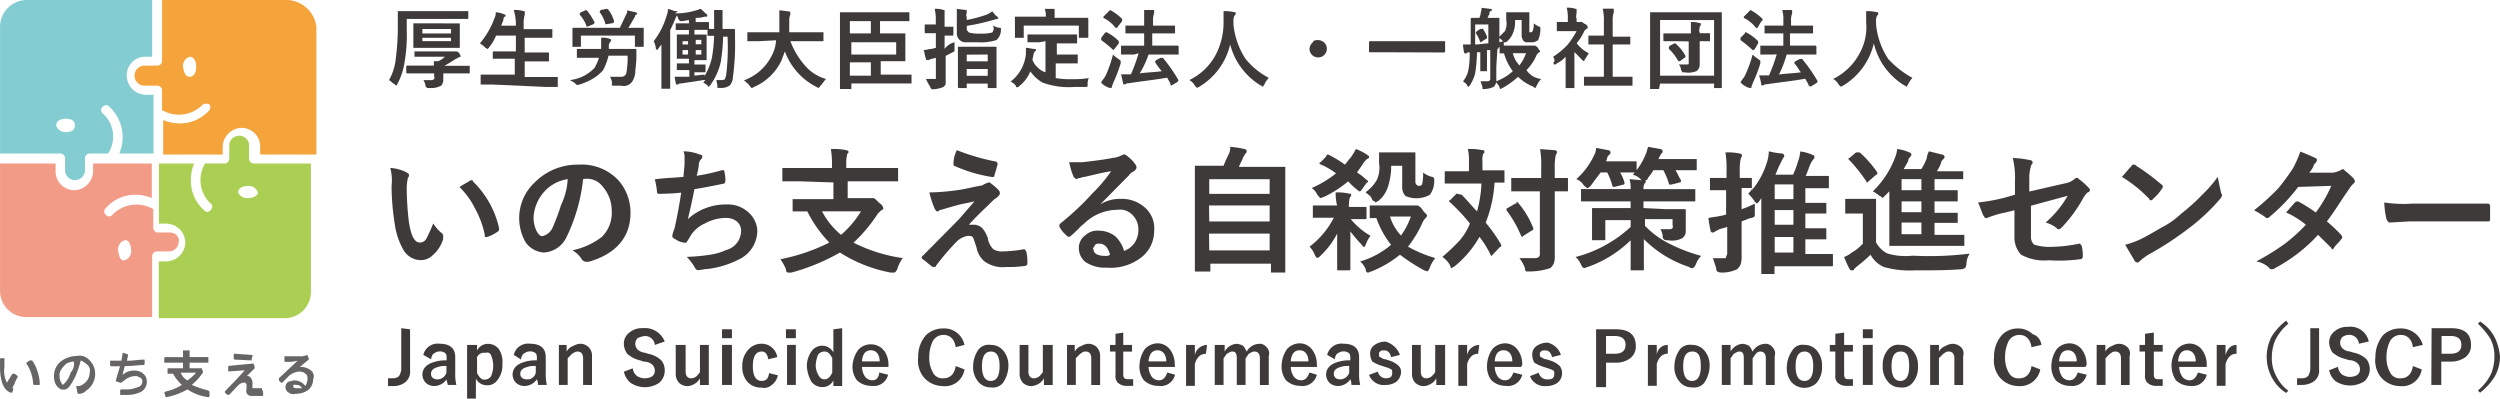 <svg xmlns="http://www.w3.org/2000/svg" width="401.815" height="64.061" viewBox="0 0 401.815 64.061">
  <g id="logo" transform="translate(-1.995 -2)">
    <path id="パス_4730" data-name="パス 4730" d="M3.77,56.544h.177l.177-.531v-.189H3.947c.354-.531.531-1.25.885-1.781v-.177L4.36,53.5H4.006a16.2,16.2,0,0,0-.885,1.439A4,4,0,0,1,2.709,52.4V51H2.178A.177.177,0,0,0,2,51.224V52.4C2,54.574,2.532,56.19,3.77,56.544Zm3.2-3.22a6.44,6.44,0,0,1,.354,1.793.177.177,0,0,0,.177.177h.885v-.177a6.452,6.452,0,0,0-.354-1.97,5.662,5.662,0,0,0-.885-1.793H6.79l-.543.366V51.9A5.072,5.072,0,0,1,6.967,53.324Zm7.254-2.678a4.164,4.164,0,0,0-2.477.9A2.878,2.878,0,0,0,10.682,53.9a2.359,2.359,0,0,0,.177,1.073,1.769,1.769,0,0,0,.708.885c.177.189.354.189.708.189.708,0,1.062-.72,1.769-1.97a15.924,15.924,0,0,0,.932-2.725,4.069,4.069,0,0,1,1.073.72,1.18,1.18,0,0,1,.354,1.25,2.182,2.182,0,0,1-1.25,1.97,1.062,1.062,0,0,1-.708.177h-.177v.177l.177.9a.177.177,0,0,0,.177.177h0a1.651,1.651,0,0,0,1.25-.531A3.185,3.185,0,0,0,17.288,53.5a3.008,3.008,0,0,0-.885-2.147,2.147,2.147,0,0,0-2.135-.708Zm-.885,2.678a3.739,3.739,0,0,1-1.062,1.793l-.177.177h0a2.041,2.041,0,0,1-.531-1.427,1.616,1.616,0,0,1,.177-.9,4.718,4.718,0,0,1,.885-1.073,2.56,2.56,0,0,1,1.239-.354,2.159,2.159,0,0,1-.531,1.781Zm7.266,1.25a.177.177,0,0,0,.177.177l.531.189h.177c.177-.189.531-.366.708-.543a2.855,2.855,0,0,1,1.592-.531c.354,0,.531.177.9.354a.649.649,0,0,1,.177.531.908.908,0,0,1-.72.9,5.19,5.19,0,0,1-1.592.366H21.487a.177.177,0,0,0-.177.177h0V56.9h1.062a4.977,4.977,0,0,0,2.359-.531,1.887,1.887,0,0,0,.861-1.6,1.651,1.651,0,0,0-.531-1.25,2.041,2.041,0,0,0-1.427-.531,2.666,2.666,0,0,0-1.946.708l.354-1.427c1.239,0,2.359-.177,3.02-.177a.177.177,0,0,0,.177-.177h0v-.684h-.177c-.72,0-1.6.177-2.666.177l.177-.885s0-.189-.177-.189h0l-.531-.177h-.177v.177L21.51,51.4H19.694v.72a.177.177,0,0,0,.177.177h1.415ZM35.488,56.19a16.112,16.112,0,0,1-2.666-.9,9.436,9.436,0,0,0,1.781-1.97v-.177l-.177-.531H32.468v-.9h3.02v-.9h-3.02V49.75H31.407v1.073H28.576A.177.177,0,0,0,28.4,51v.72h3.008v.9H28.93V53.5h.885a7.077,7.077,0,0,0,1.415,1.793,8.375,8.375,0,0,1-2.654,1.073l-.177.177.177.543a.177.177,0,0,0,.177.177h0a10.969,10.969,0,0,0,3.362-1.25,7.82,7.82,0,0,0,3.373,1.25.177.177,0,0,0,.177-.177v-.543c0-.177,0-.177-.177-.354Zm-3.373-1.616a2.359,2.359,0,0,1-1.062-1.25H33.53A8.411,8.411,0,0,1,32.115,54.574Zm12.055,1.25H42.754c-.366,0-.177,0-.177-.177V54.94a1.368,1.368,0,0,0-.366-.9.649.649,0,0,0-.531-.177l1.25-1.25V52.4l-.177-.531h-.177l-3.727.354a.177.177,0,0,0-.177.177h0v.72h.177l2.477-.177c-1.239,1.427-2.359,2.5-3.185,3.4v.177h0l.354.354h.354l1.18-1.25.354-.354a1.356,1.356,0,0,1,.885-.354.377.377,0,0,1,.354.354v.72a.79.79,0,0,0,.708,1.073H44.11c.177,0,.177,0,.177-.189v-.531a.661.661,0,0,1-.177-.543Zm-1.781-4.47h0c.189,0,.189-.177,0,0l.189-.708V50.47h-.189l-2.642-.189h-.177V51a.177.177,0,0,0,.177.224h0Zm9.578,1.616a2.512,2.512,0,0,0-1.6-.566h-.177l1.427-1.18v-.177l-.189-.531h-.177a2.241,2.241,0,0,1-1.062.177H47.708V51.4s0,.189.177.189a6.24,6.24,0,0,0,1.946-.189L46.823,54.22v.354l.354.366h.177l.885-.9a2.807,2.807,0,0,1,1.946-.9h0a1.357,1.357,0,0,1,.885.354c.354.177.354.543.354.9a2.56,2.56,0,0,1-.354,1.073,2.182,2.182,0,0,0-1.769-.9c-.354,0-.531.177-.885.177a1,1,0,0,0-.531.9.979.979,0,0,0,.531.9,1.18,1.18,0,0,0,1.062.177h0a3.539,3.539,0,0,0,1.946-.531,2.206,2.206,0,0,0,.9-1.793,1.18,1.18,0,0,0-.354-1.427Zm-2.135,2.854c-.354,0-.708,0-.708-.354s.177-.177.531-.177a.967.967,0,0,1,.885.531Z" transform="translate(0 8.573)" fill="#666464"/>
    <path id="パス_4731" data-name="パス 4731" d="M44.951,2H24.757v9.837a.767.767,0,0,1-.708.708H22.1a1.62,1.62,0,0,0-.354,3.22h2.3a.767.767,0,0,1,.708.72v3.208a5.343,5.343,0,0,0,6.558-.9,1.18,1.18,0,0,1,1.062,0,.826.826,0,0,1,0,.9,6.322,6.322,0,0,1-4.789,2.147,7.077,7.077,0,0,1-2.654-.543v5.544H34.5v-1.25a3.126,3.126,0,0,1,3.008-3.043h0a3.008,3.008,0,0,1,3.02,3.043v1.25h9.035V6.294A4.942,4.942,0,0,0,44.951,2ZM29.181,14.338c-.708,0-.885-.72-1.062-1.6a1.569,1.569,0,0,1,1.062-1.616c.708,0,1.062.72,1.062,1.616S29.888,14.338,29.181,14.338Z" transform="translate(3.288)" fill="#f5a33b"/>
    <path id="パス_4732" data-name="パス 4732" d="M25.213,11.118h1.239V2H6.246A4.329,4.329,0,0,0,2,6.294H2V26.676h9.743a.767.767,0,0,1,.708.72h0v1.958a1.6,1.6,0,1,0,3.2,0h0V27.4h0a.767.767,0,0,1,.708-.72h3.008a4.966,4.966,0,0,0-.849-6.44.672.672,0,0,1,0-1.073.661.661,0,0,1,1.062,0h0a6.7,6.7,0,0,1,1.592,7.514h5.5V17.24H25.39a3.114,3.114,0,0,1-3.02-3.031h0A2.972,2.972,0,0,1,25.213,11.118Zm-12.6,12.114a1.545,1.545,0,0,1-1.592-1.073c0-.72.708-1.073,1.592-1.073s1.415.354,1.415,1.073S13.512,23.232,12.616,23.232Z" transform="translate(0.001 0)" fill="#83ccd2"/>
    <path id="パス_4733" data-name="パス 4733" d="M29.283,35.368H27.337a.767.767,0,0,1-.708-.708V31.617a5.343,5.343,0,0,0-6.558.9.661.661,0,0,1-1.062,0,.672.672,0,0,1,0-1.073h0a6.263,6.263,0,0,1,4.718-2.147,7.077,7.077,0,0,1,2.666.531V24.28H16.957v1.25a3.114,3.114,0,0,1-3.02,3.043h0a3,3,0,0,1-3.008-3.043V24.28H2V44.662a4.211,4.211,0,0,0,4.246,4.294H26.452V39.13a.767.767,0,0,1,.708-.72h1.97a1.6,1.6,0,0,0,1.592-1.616C30.875,36.087,30.167,35.368,29.283,35.368Zm-6.2,2.866a1.557,1.557,0,0,1-1.062,1.6c-.708.177-.885-.708-1.062-1.6a1.569,1.569,0,0,1,1.062-1.616c.708-.177,1.062.9,1.062,1.616Z" transform="translate(0.001 4)" fill="#f29b87"/>
    <path id="パス_4734" data-name="パス 4734" d="M38.87,24.973a.767.767,0,0,1-.72-.708V22.283a1.6,1.6,0,1,0-3.185-.354v.354h0v1.97h0a.767.767,0,0,1-.708.708H31.073a5.19,5.19,0,0,0,.885,6.44c.354.177.354.72,0,1.073a.663.663,0,0,1-1.062,0,6.393,6.393,0,0,1-2.111-4.813,6.629,6.629,0,0,1,.531-2.689H23.654v9.66h1.239A3.114,3.114,0,0,1,27.9,37.676h0a3.114,3.114,0,0,1-3.008,3.031H23.63v9.118H43.824a4.211,4.211,0,0,0,4.258-4.282h0V24.973Zm-.9,5.567a1.651,1.651,0,0,1-1.592-.9c0-.708.708-1.062,1.592-1.062h0a1.557,1.557,0,0,1,1.6,1.062C39.577,30.162,38.693,30.54,37.973,30.54Z" transform="translate(3.884 3.308)" fill="#aacf52"/>
    <path id="パス_4735" data-name="パス 4735" d="M55.17,24.89a6.381,6.381,0,0,1,2.654.72c.177.177.354.177.354.354a.649.649,0,0,1-.177.531,8.846,8.846,0,0,0-.177,2.147,47.738,47.738,0,0,0,.354,5.013c.354,2.147.885,3.22,1.769,3.22a1.18,1.18,0,0,0,1.073-.72A25.537,25.537,0,0,0,62.082,33.8,6.157,6.157,0,0,0,63.5,35.4a.672.672,0,0,1,.177.543V36.3a5.532,5.532,0,0,1-1.769,2.689,2.666,2.666,0,0,1-1.958.708,3.267,3.267,0,0,1-2.619-1.569,11.394,11.394,0,0,1-1.415-4.117,39.019,39.019,0,0,1-.531-6.252,7.608,7.608,0,0,0-.212-2.866Zm11.158,3.043c.531-.366,1.239-.72,1.769-1.073h.177c.177,0,.177,0,.177.177a15.086,15.086,0,0,1,4.211,7.514v.177c0,.177,0,.177-.177.354a5.556,5.556,0,0,1-1.769.9h-.177c-.177,0-.177,0-.177-.366a15,15,0,0,0-1.6-4.282,12.586,12.586,0,0,0-2.477-3.4Z" transform="translate(9.547 4.11)" fill="#3e3a39"/>
    <path id="パス_4736" data-name="パス 4736" d="M83.014,26.768a28.144,28.144,0,0,1-2.654,9.295,4.294,4.294,0,0,1-3.716,2.5,3.94,3.94,0,0,1-2.843-1.6,7.832,7.832,0,0,1,1.427-9.66,9.684,9.684,0,0,1,7.077-2.866,8.092,8.092,0,0,1,6.381,2.512,7.832,7.832,0,0,1,1.946,5.237c0,3.94-2.359,6.617-6.735,7.867h-.354a.92.92,0,0,1-.708-.354A4.2,4.2,0,0,0,81.3,38.209a11.8,11.8,0,0,0,4.718-2.147,5.449,5.449,0,0,0,1.592-4.294A5.8,5.8,0,0,0,86.2,28.018a3.161,3.161,0,0,0-3.2-1.25Zm-2.477,0a6.311,6.311,0,0,0-3.716,1.958,6.735,6.735,0,0,0-1.769,4.117,4.989,4.989,0,0,0,.531,2.359c.354.531.531.72.885.72a2.359,2.359,0,0,0,1.592-1.25,33.394,33.394,0,0,0,1.415-3.763,10.84,10.84,0,0,0,1.062-4.1Z" transform="translate(12.701 4.025)" fill="#3e3a39"/>
    <path id="パス_4737" data-name="パス 4737" d="M95.82,26.725,96,24.755V23.693a2.265,2.265,0,0,0-.177-1.073,7.077,7.077,0,0,1,2.654.531c.366,0,.366.177.366.354s0,.189-.177.366a1.3,1.3,0,0,0-.366.885,10.108,10.108,0,0,1-.354,1.793,31.175,31.175,0,0,0,4.081-.9h.177c.177,0,.177,0,.177.177a5.037,5.037,0,0,1,.177,1.616.613.613,0,0,1-.177.354c-1.769.366-3.539.72-4.789.9-.354,1.793-.708,3.4-1.062,4.824a8.976,8.976,0,0,1,6.2-2.359,4.93,4.93,0,0,1,3.716,1.427,4.223,4.223,0,0,1,1.25,2.689,5.131,5.131,0,0,1-2.489,4.47,15.133,15.133,0,0,1-5.485,1.781c-.531,0-1.062.189-1.6.189-.177,0-.354-.189-.531-.543a9.79,9.79,0,0,0-1.239-1.592,29.889,29.889,0,0,0,3.9-.366,8.764,8.764,0,0,0,2.359-.708,3.232,3.232,0,0,0,2.477-3.043,1.946,1.946,0,0,0-.708-1.6,2.913,2.913,0,0,0-1.769-.543,7.183,7.183,0,0,0-3.362.9,5.19,5.19,0,0,0-2.194,1.828l-.531.9c-.177.177-.177.366-.354.366h0a2.878,2.878,0,0,1-1.592-.543,2.194,2.194,0,0,1-.531-.354v-.366a6.96,6.96,0,0,1,.354-1.062c.354-1.616.708-3.4,1.062-5.733a31.847,31.847,0,0,1-3.539.189c-.177,0-.354,0-.354-.366a11.448,11.448,0,0,0-.354-1.958C92.635,26.9,94.051,26.9,95.82,26.725Z" transform="translate(16.019 3.702)" fill="#3e3a39"/>
    <path id="パス_4738" data-name="パス 4738" d="M111.479,27.5h-2.831V25.355h7.974V25a13.754,13.754,0,0,0-.177-2.689,10.12,10.12,0,0,1,2.477.177.6.6,0,0,1,.354.189c0,.177,0,.354-.177.354a6.1,6.1,0,0,0-.177,1.781v.543h8.328V27.5h-8.1v2.7h4.128c.177,0,.354.177.885.72.531.354.708.72.708.9s0,.177-.354.354l-.531.531a24.769,24.769,0,0,1-3.9,4.659,25.8,25.8,0,0,0,7.915,2.477,5.6,5.6,0,0,0-.885,1.781c-.177.366-.354.543-.531.543h-.531a23.119,23.119,0,0,1-8.151-3.22,33.027,33.027,0,0,1-7.8,3.22h-.531c-.177,0-.354-.177-.354-.543a7.242,7.242,0,0,0-.885-1.6,30.833,30.833,0,0,0,7.867-2.678,19.839,19.839,0,0,1-3.539-5.013H110.3v-1.97h6.558V27.679Zm9.743,4.824H115.03a12.1,12.1,0,0,0,3.055,3.775,16.03,16.03,0,0,0,3.185-3.751Z" transform="translate(19.091 3.644)" fill="#3e3a39"/>
    <path id="パス_4739" data-name="パス 4739" d="M128.81,29.254a34.466,34.466,0,0,0,4.423-.354c1.415-.177,2.654-.531,3.716-.708.366,0,.543-.189.9-.366.177,0,.354-.177.531-.177s.177,0,.354.177a8.352,8.352,0,0,1,1.239,1.073.66.66,0,0,1,.177.543c0,.177-.177.354-.354.531s-.531.354-.708.543c-1.239,1.25-2.666,2.5-3.9,3.928h.708a2.017,2.017,0,0,1,1.427.543,4.588,4.588,0,0,1,.885,1.6,3.444,3.444,0,0,0,.885,1.793,2.63,2.63,0,0,0,1.592.354,21.679,21.679,0,0,0,3.362-.354h0c.177,0,.177.177.354.354a7.433,7.433,0,0,1,.177,1.97.377.377,0,0,1-.354.354,16.184,16.184,0,0,1-3.008.177,5.037,5.037,0,0,1-3.539-.9,3.751,3.751,0,0,1-1.25-2.147l-.531-1.6c-.177-.354-.531-.354-.885-.354a3.444,3.444,0,0,0-1.946,1.073,40.647,40.647,0,0,0-3.185,3.751c0,.177-.177.177-.354.177h-.177c-.531-.354-1.062-.9-1.6-1.25l-.177-.177c0-.177,0-.177.177-.354l4.081-4.117,1.769-1.793,2.477-2.854-2.477.531-1.946.543a11.277,11.277,0,0,1-1.239.354c0,.177-.177.177-.354.177s-.177-.177-.354-.354a15.922,15.922,0,0,1-.885-2.689Zm4.423-6.794a34.8,34.8,0,0,0,6.2,1.816.377.377,0,0,1,.354.354h0v.177c-.177.543-.354,1.262-.531,1.793,0,.177-.177.177-.354.177h0A23.508,23.508,0,0,1,132.88,25c-.177,0-.177-.189-.177-.189V24.63a4.847,4.847,0,0,1,.531-2.147Z" transform="translate(22.543 3.673)" fill="#3e3a39"/>
    <path id="パス_4740" data-name="パス 4740" d="M154.666,25.754c-1.415.189-2.654.543-4.258.9-.354,0-.531.177-.885.177a.6.6,0,0,0-.354.189c-.177,0-.354-.189-.531-.366a11.417,11.417,0,0,1-.708-2.359h2.123c1.415-.177,3.2-.354,4.966-.708a3.3,3.3,0,0,0,1.239-.366.613.613,0,0,0,.354-.177.649.649,0,0,1,.531.177,5.614,5.614,0,0,1,1.415,1.427.684.684,0,0,1,.177.543c0,.177-.177.354-.354.531a1.852,1.852,0,0,0-.885.72l-2.477,2.5L152.9,31.085h0a6.016,6.016,0,0,1,3.362-.9,5.579,5.579,0,0,1,4.069,1.616,4.435,4.435,0,0,1,1.25,3.539,5.367,5.367,0,0,1-2.359,4.47,8,8,0,0,1-5.308,1.427,5.626,5.626,0,0,1-3.373-.9,2.878,2.878,0,0,1-1.062-2.359,2.465,2.465,0,0,1,1.062-1.958,2.807,2.807,0,0,1,2.135-.72,4.282,4.282,0,0,1,2.654.9,5.1,5.1,0,0,1,1.415,2.359,3.539,3.539,0,0,0,1.769-1.427,3.68,3.68,0,0,0,.531-1.97,3.244,3.244,0,0,0-1.062-2.5,2.76,2.76,0,0,0-2.3-.72,7.761,7.761,0,0,0-5.5,2.359c-.354.177-.885.9-1.946,1.793-.177.177-.177.177-.354.177s-.177,0-.354-.177a4.86,4.86,0,0,1-1.18-1.439v-.177c0-.177,0-.177.177-.354a43.641,43.641,0,0,0,5.131-4.824,24.24,24.24,0,0,0,3.008-3.55Zm-.177,13.411c-.354-1.25-.885-1.781-1.769-1.781-.354,0-.531,0-.708.354s-.366.354-.177.543c0,.708.708,1.073,1.946,1.073A1.014,1.014,0,0,0,154.489,39.165Z" transform="translate(25.917 3.777)" fill="#3e3a39"/>
    <path id="パス_4741" data-name="パス 4741" d="M166.945,42.05H164.81v-17h4.612a20.053,20.053,0,0,1,.885-1.97,2.289,2.289,0,0,0,.177-1.073,14.709,14.709,0,0,1,2.3.354.377.377,0,0,1,.354.366c0,.177,0,.177-.177.354s-.177.354-.354.531c-.177.543-.531,1.073-.708,1.616h7.443V42.215h-2.3V40.788H167.3V42.05Zm.177-14.839v2.359h9.708V27.212Zm0,6.794h9.708V31.434h-9.743Zm0,4.647h9.708v-2.7h-9.743Z" transform="translate(29.231 3.592)" fill="#3e3a39"/>
    <path id="パス_4742" data-name="パス 4742" d="M184.639,29.281a8.092,8.092,0,0,1,2.123.189c.177,0,.354,0,.354.177s0,.354-.177.354a5.037,5.037,0,0,0-.177,1.616h2.654c.177,0,.177,0,.177.177v1.6c0,.177,0,.177-.177.177h-2.359a11.713,11.713,0,0,0,3.185,2.689,4.33,4.33,0,0,0-.708,1.25c-.177.354-.177.531-.354.531,0,0-.177,0-.354-.354A21.361,21.361,0,0,1,187,35.544v6.075s0,.189-.177.189h-1.769c-.177,0-.177,0-.177-.189V35.9a13.3,13.3,0,0,1-2.654,3.539c-.177.177-.354.354-.543.354s-.177-.177-.354-.354A3.951,3.951,0,0,0,180.44,38a13.812,13.812,0,0,0,3.9-4.647h-3.373v-1.97h3.9a8.067,8.067,0,0,1-.236-2.1Zm-1.18-6.075a18.46,18.46,0,0,1,2.654,1.6c.354-.354.531-.708.885-1.062a10.239,10.239,0,0,0,.885-1.439,8.327,8.327,0,0,1,1.769.9c.177.177.354.177.354.354s0,.189-.354.366a3.856,3.856,0,0,0-.708.885l-.885,1.262a9.212,9.212,0,0,1,1.592,1.25.177.177,0,0,1,.177.177c0,.177,0,.177-.177.177l-.885,1.25-.177.177h-.177a12.361,12.361,0,0,1-1.769-1.6,18.213,18.213,0,0,1-3.892,2.5c-.177,0-.354.177-.531.177s-.177-.177-.543-.531a2.56,2.56,0,0,0-.885-1.073,17.256,17.256,0,0,0,3.9-2.359,11.347,11.347,0,0,0-2.477-1.439.177.177,0,1,1,0-.354l.885-.9a.377.377,0,0,1,.354-.354Zm17.186,16.631a4.918,4.918,0,0,0-.9,1.6,2.136,2.136,0,0,1-.354.543l-.531-.177a29.285,29.285,0,0,1-3.892-2.512,17.257,17.257,0,0,1-4.624,2.7c-.177,0-.354.177-.531.177s-.354-.177-.354-.543a3.3,3.3,0,0,0-.885-1.25,13.388,13.388,0,0,0,4.966-2.678,14.438,14.438,0,0,1-2.359-4.293h-1.073V31.381h7.62c.177,0,.531.189.885.72s.708.72.708.9a.613.613,0,0,1-.177.354,2.359,2.359,0,0,0-.531.72A17.562,17.562,0,0,1,196.258,38a20.89,20.89,0,0,0,4.258,1.793Zm-11.17-10.616a6.193,6.193,0,0,0,1.781-1.958,4.718,4.718,0,0,0,.354-2.689V22.853h5.839V27.5a.649.649,0,0,0,.177.531.531.531,0,0,0,.354.189.625.625,0,0,0,.531-.189,7.348,7.348,0,0,0,.177-1.958,3.539,3.539,0,0,0,1.427.708.377.377,0,0,1,.354.366v.177a3.539,3.539,0,0,1-.72,2.359,4.515,4.515,0,0,1-3.892.177,2.041,2.041,0,0,1-.531-1.427V25h-1.769a10.521,10.521,0,0,1-.531,3.4,4.647,4.647,0,0,1-1.415,2.147c-.177.177-.354.177-.531.354a2.135,2.135,0,0,0-.543-.354c-.177-.72-.708-.9-1.062-1.262Zm7.266,3.94h-3.373a7.643,7.643,0,0,0,1.769,3.043,12.291,12.291,0,0,0,1.592-3.043Z" transform="translate(32.037 3.646)" fill="#3e3a39"/>
    <path id="パス_4743" data-name="パス 4743" d="M201.63,29.649c1.062,1.073,1.769,1.97,2.477,2.678a19.6,19.6,0,0,0,.708-4.47h-5.9v-1.97h3.892V24.459a8.847,8.847,0,0,0-.177-2.147,8.646,8.646,0,0,1,2.3.177c.177,0,.354,0,.354.189s0,.354-.177.354a3.066,3.066,0,0,0-.13,1.274v1.427h3.539V27.7h-1.592a20.771,20.771,0,0,1-1.427,6.44,24.766,24.766,0,0,1,2.489,3.539v.177c0,.177,0,.177-.177.177l-1.18,1.25-.177.189a.177.177,0,0,1-.177-.189,15.522,15.522,0,0,0-1.781-2.854,16.513,16.513,0,0,1-3.892,4.647c-.177.177-.354.177-.531.354s-.177-.177-.354-.531a4.046,4.046,0,0,0-1.18-1.25,34.654,34.654,0,0,0,2.654-2.512,9.437,9.437,0,0,0,1.769-2.854,28.944,28.944,0,0,0-3.185-3.4l-.177-.177a.177.177,0,0,1,.177-.177l1.062-1.073a2.359,2.359,0,0,0,.885.177Zm9.035,1.25a14.037,14.037,0,0,1,2.477,4.117v.177a.177.177,0,0,1-.177.177l-1.415.9-.177.177-.177-.177a18.566,18.566,0,0,0-2.359-4.117v-.177a.177.177,0,0,1,.177-.177l1.239-.72h.177c0-.354.177-.354.177-.177Zm.177,8.941h2.477a1.062,1.062,0,0,0,.708-.177.672.672,0,0,0,.177-.543V29.106h-4.6V26.96h4.812v-1.6a14.731,14.731,0,0,0-.177-3.043l2.359.177a.6.6,0,0,1,.354.189.649.649,0,0,1-.177.531,8.8,8.8,0,0,0-.177,2.147v1.6h2.123v2.147H216.6v10.38a3.09,3.09,0,0,1-.177,1.25,2.442,2.442,0,0,1-.531.708,10.84,10.84,0,0,1-3.373.543h-.531a.672.672,0,0,1-.177-.543,6.478,6.478,0,0,0-.885-1.6Z" transform="translate(35.287 3.644)" fill="#3e3a39"/>
    <path id="パス_4744" data-name="パス 4744" d="M216.8,27.2a11.725,11.725,0,0,0,2.831-3.763,2.571,2.571,0,0,0,.354-1.25c.177,0,.9.177,1.958.354a.389.389,0,0,1,.354.366c0,.177,0,.177-.177.354s-.354.354-.354.543l-.177.531h4.907v1.793H223.84a6.357,6.357,0,0,1,.708,1.6V27.9a.177.177,0,0,1-.177.177l-1.415.366h-.177a.177.177,0,0,1-.177-.177,10.723,10.723,0,0,0-.826-2.135h-1.062c-.543.708-1.073,1.427-1.6,2.147-.177.177-.354.354-.531.354s-.177-.177-.531-.354A2.359,2.359,0,0,0,216.8,27.2Zm14.414,4.824h3.008c.177,0,.177,0,.177.177v3.22a1.4,1.4,0,0,1-.531,1.25,3.539,3.539,0,0,1-2.3.354c-.354,0-.531,0-.708-.177a.649.649,0,0,1-.177-.531,2.513,2.513,0,0,0-.354-1.073h1.415a.649.649,0,0,0,.531-.177c0-.189.177-.366,0-.366V33.628h-4.435V34.7a14.437,14.437,0,0,0,4.258,3.043,26.245,26.245,0,0,0,4.777,1.793,3.81,3.81,0,0,0-.885,1.427q-.271.531-.531.531a.649.649,0,0,1-.531-.177,18.389,18.389,0,0,1-7.266-4.47v5.013h-1.946c-.177,0-.177,0-.177-.189V37.025a18.648,18.648,0,0,1-6.912,4.294c-.177,0-.354.177-.531.177s-.354-.177-.531-.531a3.127,3.127,0,0,0-.885-1.25,20.559,20.559,0,0,0,8.858-4.836V33.794h-4.069v3.043c0,.177,0,.177-.177.177h-1.958V31.847h6.2V30.774h-7.974V28.8h7.974a4.966,4.966,0,0,0-.177-1.6l1.946.177-.177-.177a2.76,2.76,0,0,0-1.239-.72,11.053,11.053,0,0,0,2.123-3.4c.177-.354.177-.72.354-1.073l1.958.354a.377.377,0,0,1,.354.366c0,.177,0,.177-.177.354s-.177.354-.354.531a.566.566,0,0,1-.177.366h6.193v1.781h-3.421c.354.543.531,1.073.885,1.616v.177a.177.177,0,0,1-.177.177l-1.415.354h-.177a.177.177,0,0,1-.177-.177,11.323,11.323,0,0,0-.885-2.147h-1.6a7.149,7.149,0,0,1-.885,1.25.377.377,0,0,1-.354.366v.177c0,.177,0,.177-.177.354a1.651,1.651,0,0,0-.177.9h8.327v1.97H227.6v1.073Z" transform="translate(38.544 3.592)" fill="#3e3a39"/>
    <path id="パス_4745" data-name="パス 4745" d="M241.183,29.414a3.315,3.315,0,0,0,.708-.9h-1.769v3.4a12.738,12.738,0,0,0,2.123-.9v1.793c0,.177,0,.354-.177.354a.649.649,0,0,1-.531.177l-1.415.543v5.544a3.987,3.987,0,0,1-.177,1.427,2.442,2.442,0,0,1-.531.708,5.5,5.5,0,0,1-2.477.543,1.333,1.333,0,0,1-.72-.165.672.672,0,0,1-.177-.543l-.531-1.6h1.769c.177,0,.354,0,.354-.177s.177-.366.177-.543V34.769l-1.239.366-.708.354c-.177.177-.177.177-.354.177s-.177,0-.354-.177a21.325,21.325,0,0,1-.366-2.147c.719-.177,1.25-.177,1.958-.354.354,0,.531-.177.885-.177v-3.94h-2.595V26.9H237.7V25.828a16.512,16.512,0,0,0-.177-3.031,9.342,9.342,0,0,1,2.3.177.613.613,0,0,1,.354.177.684.684,0,0,1-.177.543,8.706,8.706,0,0,0-.177,2.135V26.9h1.946v1.97a12.467,12.467,0,0,0,2.359-4.294,6.086,6.086,0,0,0,.366-1.958,13.07,13.07,0,0,0,2.123.354.377.377,0,0,1,.354.354c0,.177,0,.177-.177.366l-.531,1.062c-.354.72-.531,1.262-.708,1.616h2.831a13.209,13.209,0,0,0,.8-2.123,5.237,5.237,0,0,0,.354-1.6,6.275,6.275,0,0,1,1.946.531.377.377,0,0,1,.354.354.625.625,0,0,1-.177.366,3.87,3.87,0,0,0-.531.885c-.354.9-.531,1.439-.708,1.793h3.727v1.97h-3.786V30.9h3.373v1.722h-3.373v2.359h3.373v1.781h-3.373v2.359h4.258c.177,0,.177,0,.177.177h0v1.616c0,.177,0,.177-.177.177h-9.212v1.25h-2.123v-12.2l-.354.543-.354.354-.354-.354a7.336,7.336,0,0,0-1.05-1.274Zm4.258.885h3.008V27.94h-3.008Zm0,4.117h3.008V32.056h-3.008Zm0,4.47h3.008v-2.5h-3.008Z" transform="translate(41.795 3.702)" fill="#3e3a39"/>
    <path id="パス_4746" data-name="パス 4746" d="M273.474,39.118a2.925,2.925,0,0,0-.531,1.616c0,.354-.177.531-.177.708-.177,0-.354.177-.531.177-2.359.189-4.789.189-7.62.189a15.24,15.24,0,0,1-4.954-.543,4.471,4.471,0,0,1-2.135-1.97,26.554,26.554,0,0,1-2.3,1.97l-.354.354c0,.189-.177.189-.354.189s-.177,0-.354-.189a17.318,17.318,0,0,1-.885-1.958,4.494,4.494,0,0,0,1.238-.72,6.97,6.97,0,0,0,1.769-1.427V32.678h-2.831V30.319h4.954V37.3a4.317,4.317,0,0,0,1.781,1.781,10.109,10.109,0,0,0,4.069.366,53.078,53.078,0,0,0,9.212-.33ZM255.781,22.853a16.431,16.431,0,0,1,2.831,3.22v.177a.177.177,0,0,1-.177.177L257.2,27.5l-.177.177a.177.177,0,0,1-.177-.177,24.986,24.986,0,0,0-2.713-3.4l-.177-.177a.177.177,0,0,1,.177-.177l1.062-.9h.531ZM257.9,29.1a14.768,14.768,0,0,0,3.539-5.355,4.3,4.3,0,0,0,.354-1.439,5.968,5.968,0,0,1,1.946.543.377.377,0,0,1,.354.354.613.613,0,0,1-.177.354.967.967,0,0,0-.354.72l-.708,1.25h2.831a8.336,8.336,0,0,0,.885-1.781,2.512,2.512,0,0,1,.354-1.073l2.135.531a.377.377,0,0,1,.354.354c0,.189,0,.189-.177.366s-.354.354-.354.531a5.19,5.19,0,0,1-.708,1.427h4.246v1.262h-4.612v1.781h3.727V30.72h-3.727v1.84h3.727v1.616h-3.727V36.1H272.6v1.769H260.546V29.1l-.708.72-.354.354a2.194,2.194,0,0,0-.531-.354,6.027,6.027,0,0,0-1.073-.72Zm4.612-.177H265.7V27.146h-3.185Zm0,3.539H265.7V30.72h-3.185Zm0,3.539H265.7V34.117h-3.185Z" transform="translate(45.115 3.646)" fill="#3e3a39"/>
    <path id="パス_4747" data-name="パス 4747" d="M277.463,29.428V27.281a13.493,13.493,0,0,0-.354-3.751,15.487,15.487,0,0,1,2.831.354.377.377,0,0,1,.354.354c0,.177,0,.177-.177.354a6.594,6.594,0,0,0-.354,1.97V28.92l5.674-1.3a3.185,3.185,0,0,0,1.592-.708.6.6,0,0,1,.354-.189c.177,0,.177,0,.354.189a10.848,10.848,0,0,1,1.592,1.427c.177.177.177.177.177.354a.377.377,0,0,1-.354.354,4.236,4.236,0,0,0-.708.9,21.974,21.974,0,0,1-3.385,4.659c-.177.189-.354.366-.531.366s-.354,0-.354-.177a5.273,5.273,0,0,0-1.781-.9,16.193,16.193,0,0,0,3.539-4.294l-5.9,1.6v5.013a1.628,1.628,0,0,0,.531,1.25,8.881,8.881,0,0,0,2.135.354,24.015,24.015,0,0,0,5.131-.531h0c.177,0,.177.177.354.354a6.177,6.177,0,0,1,.177,1.793.377.377,0,0,1-.354.354,24.911,24.911,0,0,1-5.131.177,7.62,7.62,0,0,1-4.435-.9,4.058,4.058,0,0,1-1.062-2.854V31.928l-1.415.354a15.335,15.335,0,0,0-3.02.9h-.177c-.177,0-.177-.177-.354-.354-.354-.72-.531-1.427-.885-2.147a30.832,30.832,0,0,0,4.081-.72Z" transform="translate(48.391 3.865)" fill="#3e3a39"/>
    <path id="パス_4748" data-name="パス 4748" d="M291.13,26.4c.354-.354.885-1.073,1.592-1.781,0-.189.177-.189.354-.189s.177,0,.354.189a34.516,34.516,0,0,1,4.081,3.031c.177,0,.177.189.177.366s0,.177-.177.354a6.547,6.547,0,0,1-1.427,1.6c0,.189-.177.189-.354.189a.177.177,0,0,1-.177-.189A21.751,21.751,0,0,0,291.13,26.4Zm.531,10.911a13.423,13.423,0,0,0,2.831-1.073c1.415-.72,2.477-1.427,3.539-1.97a14.213,14.213,0,0,0,2.654-1.97,31.846,31.846,0,0,0,3.362-3.031,20.054,20.054,0,0,0,2.489-2.866c.177.9.354,1.793.531,2.5a.625.625,0,0,0,.177.366,1.345,1.345,0,0,1-.354.708,31.492,31.492,0,0,1-4.966,4.659,51.259,51.259,0,0,1-6.558,4.282,10.775,10.775,0,0,0-1.415,1.073c-.177.177-.177.177-.354.177a.613.613,0,0,1-.354-.177l-1.592-2.678Z" transform="translate(51.91 4.027)" fill="#3e3a39"/>
    <path id="パス_4749" data-name="パス 4749" d="M320.841,33.879a25.771,25.771,0,0,1,2.288,2.159.673.673,0,0,1,.177.366c0,.177,0,.177-.177.354-.354.543-.885.9-1.18,1.427l-.177.189c-.177,0-.177,0-.177-.189l-2.17-2.147a25.6,25.6,0,0,1-6.912,5.343.649.649,0,0,1-.531.177c-.189,0-.366,0-.366-.177a4.046,4.046,0,0,0-2.123-1.073,38.713,38.713,0,0,0,4.612-2.854,27.471,27.471,0,0,0,3.362-3.043,13.93,13.93,0,0,0-3.185-1.97l1.415-1.6a.613.613,0,0,1,.354-.177h.177a24.909,24.909,0,0,1,2.831,1.781,20.783,20.783,0,0,0,2.489-4.282l-5.32.177a29.276,29.276,0,0,1-4.612,4.824.543.543,0,0,1-.354.177c-.177,0-.177,0-.354-.177a15.519,15.519,0,0,0-1.769-1.073,38.632,38.632,0,0,0,3.9-3.539,36.289,36.289,0,0,0,2.359-3.22,18.659,18.659,0,0,0,1.18-2.678c.885.354,1.769.708,2.477,1.073.177,0,.177.177.177.354a.613.613,0,0,1-.177.354c-.177.177-.354.354-.354.543A3.916,3.916,0,0,1,318,26.047h3.727a3.3,3.3,0,0,0,1.239-.366c.177,0,.177-.177.354-.177s.354,0,.354.177a10.971,10.971,0,0,1,1.415,1.25c.177.189.354.543.177.72l-.177.177a3.951,3.951,0,0,0-.708.9C323.129,30.482,322.091,32.263,320.841,33.879Z" transform="translate(55.143 3.707)" fill="#3e3a39"/>
    <path id="パス_4750" data-name="パス 4750" d="M326.88,29.59a20.418,20.418,0,0,0,4.6.177h12.055a.377.377,0,0,1,.354.354v2.147c0,.366-.177.366-.354.366H330.949l-3.185.177c-.177,0-.354-.177-.531-.543A13.9,13.9,0,0,1,326.88,29.59Z" transform="translate(58.328 4.953)" fill="#3e3a39"/>
    <path id="パス_4751" data-name="パス 4751" d="M314.34,46.185a7.962,7.962,0,0,0-2.123,2.689,7.172,7.172,0,0,0-.531,2.678,5.9,5.9,0,0,0,.708,3.043,6.334,6.334,0,0,0,1.946,2.359l-.354.354a6.558,6.558,0,0,1-2.489-2.866,7.077,7.077,0,0,1,.189-6.252,9.98,9.98,0,0,1,2.3-2.5Z" transform="translate(55.452 7.844)" fill="#3e3a39"/>
    <path id="パス_4752" data-name="パス 4752" d="M318.539,46.72v6.617a2.1,2.1,0,0,1-.885,1.958,3.326,3.326,0,0,1-1.769.543H315V54.764h.885a1.357,1.357,0,0,0,.885-.354,2.618,2.618,0,0,0,.354-1.073V46.72Z" transform="translate(56.195 8.029)" fill="#3e3a39"/>
    <path id="パス_4753" data-name="パス 4753" d="M325.739,48.9l-1.592.354a1.545,1.545,0,0,0-1.592-1.427,1.9,1.9,0,0,0-1.062.354,1.309,1.309,0,0,0,0,1.793,1.911,1.911,0,0,0,1.238.531l.531.177a4.046,4.046,0,0,1,2.123,1.073,2.654,2.654,0,0,1-.354,3.539,4.27,4.27,0,0,1-4.6,0,3.008,3.008,0,0,1-1.062-1.781l1.415-.543a1.84,1.84,0,0,0,.708,1.262,2.513,2.513,0,0,0,1.062.354c1.062,0,1.769-.354,1.769-1.25a1.357,1.357,0,0,0-.354-.9,2.017,2.017,0,0,0-1.415-.543l-.531-.177a4.718,4.718,0,0,1-2.123-1.073,2.89,2.89,0,0,1-.531-1.6,2.218,2.218,0,0,1,.885-1.793,3.091,3.091,0,0,1,2.123-.708,3.008,3.008,0,0,1,3.362,2.359Z" transform="translate(56.98 7.992)" fill="#3e3a39"/>
    <path id="パス_4754" data-name="パス 4754" d="M333.3,49.4l-1.592.366c-.177-1.262-.885-1.97-1.946-1.97a1.934,1.934,0,0,0-1.769,1.073,5.721,5.721,0,0,0-.531,2.5,4.718,4.718,0,0,0,.708,2.678,1.71,1.71,0,0,0,1.592.72c1.062,0,1.769-.72,1.946-1.97l1.415.543a3.173,3.173,0,0,1-3.539,2.678,4.069,4.069,0,0,1-3.02-1.427,4.293,4.293,0,0,1-.885-3.22,5.5,5.5,0,0,1,1.238-3.539,3.9,3.9,0,0,1,2.666-1.073A3.633,3.633,0,0,1,333.3,49.4Z" transform="translate(58.105 8.035)" fill="#3e3a39"/>
    <path id="パス_4755" data-name="パス 4755" d="M333.337,46.72h3.149c2.123,0,3.185.9,3.185,2.678a2.359,2.359,0,0,1-.885,1.97,3.9,3.9,0,0,1-2.3.72h-1.592v3.751h-1.6Zm1.6,1.25v2.854h1.415c1.238,0,1.769-.531,1.769-1.427s-.531-1.427-1.769-1.427Z" transform="translate(59.479 8.029)" fill="#3e3a39"/>
    <path id="パス_4756" data-name="パス 4756" d="M339.64,46.164l.354-.354a6.593,6.593,0,0,1,2.489,2.854,8.515,8.515,0,0,1,.708,2.866,6.642,6.642,0,0,1-.9,3.22,10.191,10.191,0,0,1-2.3,2.5l-.354-.354a7.962,7.962,0,0,0,2.123-2.689,7.172,7.172,0,0,0,.531-2.678,5.9,5.9,0,0,0-.708-3.043,12.338,12.338,0,0,0-1.946-2.324Z" transform="translate(60.619 7.865)" fill="#3e3a39"/>
    <path id="パス_4757" data-name="パス 4757" d="M55,14.6a8.5,8.5,0,0,0,1.062-3.208,41.284,41.284,0,0,0,.354-4.659V3.52H67.751V4.593c0,.177,0,.177-.177.177H57.854V6.551a25.62,25.62,0,0,1-.354,5.19,10.616,10.616,0,0,1-1.18,3.539.177.177,0,0,1-.354,0C55.554,15.138,55.377,14.785,55,14.6Zm4.718-1.073H57.949a.177.177,0,0,1-.177-.177h0v-.885s0-.189.177-.189h4.258v-.708h.708a3.763,3.763,0,0,0,1.062-.72H59.093V9.984h6.735c.177,0,.354.177.531.366a.613.613,0,0,0,.177.354.177.177,0,0,1-.177.177l-.354.177c-.708.366-1.415.9-2.123,1.25h4.093v1.215H63.729V14.6a1.356,1.356,0,0,1-.354.9,3.4,3.4,0,0,1-1.946.366h-.354s0-.189-.177-.189a2.618,2.618,0,0,0-.354-1.073h1.18a.649.649,0,0,0,.531-.177c0-.177.177-.177,0-.354v-.543Zm4.718-8.044h1.946v3.94H58.916V5.478Zm.531.9h-4.6v.72h4.6Zm0,2.147V7.8h-4.6v.543h4.6Z" transform="translate(9.516 0.273)" fill="#3e3a39"/>
    <path id="パス_4758" data-name="パス 4758" d="M69.454,15.345H67.508v-1.6h5.485V11.193H69.454V10.155a.177.177,0,0,1,.177-.142H73.17V7.478H69.985a7.443,7.443,0,0,1-1.18,1.97l-.177.177c-.177,0-.177-.177-.354-.177a3.869,3.869,0,0,0-.885-.72,13.529,13.529,0,0,0,2.359-4.1,1.651,1.651,0,0,0,.177-.9,4.164,4.164,0,0,1,1.415.354.177.177,0,0,1,.177.177c0,.177,0,.177-.177.177a.684.684,0,0,0-.177.543l-.354.9H73.17V5.508a8.846,8.846,0,0,0-.342-2.147,4.612,4.612,0,0,1,1.592.189c.177,0,.177,0,.177.177v.389a5,5,0,0,0-.177,1.6v.72h4.612V7.832H74.585v2.359h3.727c.177,0,.177,0,.177.189v1.25h-3.9v2.5H79.9v1.6H77.959Z" transform="translate(11.741 0.243)" fill="#3e3a39"/>
    <path id="パス_4759" data-name="パス 4759" d="M79.65,14.651A6.346,6.346,0,0,0,83.6,12.693a6.428,6.428,0,0,0,.708-1.616H80.771V9.65h3.9V7.857a2.866,2.866,0,0,1,1.415.189c.354.177.177,0,.177.177s0,.177-.177.354a1.1,1.1,0,0,0-.177.72V9.65H90.16c.177,0,.177,0,.177.177V10.9c0,1.073-.177,1.97-.177,2.5a3.279,3.279,0,0,1-.354,1.25,1.675,1.675,0,0,1-1.946.9H86.444c0-.177-.177-.177,0-.354a2.559,2.559,0,0,0-.354-1.073H87.86a.814.814,0,0,0,.885-.72,13.565,13.565,0,0,0,.177-2.678H85.854a9.059,9.059,0,0,1-.885,2.359A6.971,6.971,0,0,1,83.2,14.51a10.616,10.616,0,0,1-2.135.9h-.354l-.354-.354Zm9.92-8.4h1.946V9.3H90.1V7.5H81.419V9.3H80.063V6.253h7.62l1-2.111a1.085,1.085,0,0,0,.177-.72c.531.189.885.189,1.415.366a.177.177,0,1,1,0,.354c-.177.177-.177.177-.177.354-.354.543-.708,1.25-1.062,1.793ZM82.493,3.576A14.153,14.153,0,0,1,83.6,5.321V5.5l-.177.177-.9.366H82.3V5.9a6.016,6.016,0,0,0-1.062-1.758V3.93l.177-.177.885-.366.177.189Zm3.02-.366h0c.177,0,.177,0,.354.177a5.662,5.662,0,0,1,.885,1.793v.142l-.177.177-1.062.177h-.177V5.534a5.6,5.6,0,0,0-.885-1.781V3.576l.177-.189Z" transform="translate(13.942 0.217)" fill="#3e3a39"/>
    <path id="パス_4760" data-name="パス 4760" d="M102.783,6.43h1.18a.177.177,0,0,1,.177.177h0v1.25a39.315,39.315,0,0,1-.354,6.44,1.934,1.934,0,0,1-.531,1.25,2.536,2.536,0,0,1-1.062.366h-.885v-.366a8.555,8.555,0,0,0-.177-.9h.885a.649.649,0,0,0,.531-.177c0-.177.177-.531.177-.708a35.5,35.5,0,0,0,.212-6.086h-.708a29.631,29.631,0,0,1-.354,3.94,9.943,9.943,0,0,1-1.769,3.928l-.177.177a.177.177,0,0,1-.177-.177c-.177-.177-.531-.354-.708-.531l.354-.366h-.354c-1.073.189-2.359.366-3.539.543a.649.649,0,0,0-.531.177H94.8a.177.177,0,0,1-.177-.177c0-.177-.177-.72-.177-1.073H96.8V13.047H94.786V11.974h1.946v-.755H94.786V7.327h1.946v-.72H94.609V5.534h2.123V5L95.67,5.18h-.354L95.139,5c-.177-.177-.177-.543-.354-.72l-.177.366a21.07,21.07,0,0,1-.885,1.958v9.436H92.309V8.931l-.531.72-.177.177-.177-.177A3.338,3.338,0,0,0,91.07,8.4a12.208,12.208,0,0,0,2.123-4.258,1.97,1.97,0,0,0,.153-.932c.708.177,1.062.366,1.18.366h.354c0,.177,0,.177-.177.177l-.177.177a11.064,11.064,0,0,0,3.539-.543c.177,0,.354-.177.543-.177.531.366.708.72,1.062.9v.177c0,.177,0,.177-.177.177h-.248a4.2,4.2,0,0,1-1.427.189v.672h1.958c.177,0,.177,0,.177.177v.9a.177.177,0,0,1-.177.177H97.616v.755h1.958v4.117H97.616v.708H99.4V13.4H97.616v.543l1.628-.177a1.333,1.333,0,0,1-.177.708V14.3a10.51,10.51,0,0,0,1.356-3.22,24.451,24.451,0,0,0,.354-3.539H99.716V6.43h1.062V3.387h1.18c.177,0,.177,0,.177.189V6.43Zm-7.077,2.5h.885V8.4h-.885Zm0,1.616h.885v-.72h-.885Zm3.02-2.359h-.9V8.9h.9Zm0,2.359v-.72h-.9v.72Z" transform="translate(15.992 0.217)" fill="#3e3a39"/>
    <path id="パス_4761" data-name="パス 4761" d="M105.869,8.366h-1.958V6.939h5.143V3.4l1.592.189a.177.177,0,0,1,.177.177v.342a1.97,1.97,0,0,0-.177.9V6.939h5.5V8.366h-5.32a12.715,12.715,0,0,0,2.359,3.928,6.83,6.83,0,0,0,3.373,2.147c-.354.366-.531.72-.885,1.073-.177.177-.177.366-.354.366l-.354-.189a10.4,10.4,0,0,1-5.025-5.685c-.177.543-.354.9-.531,1.439a8.634,8.634,0,0,1-4.435,4.282l-.354.189-.354-.366c-.177-.354-.531-.531-.885-.9a8,8,0,0,0,4.435-3.928,5.9,5.9,0,0,0,.708-2.5Z" transform="translate(18.202 0.251)" fill="#3e3a39"/>
    <path id="パス_4762" data-name="パス 4762" d="M117.865,16.008H116.45V3.67h11.158V5.1H122.89v1.97h4.069v4.47H123v2.147h4.954v1.427h-9.672v.9ZM118.042,5.1v1.97h3.373V5.1Zm7.443,5.367V8.494h-7.207v1.97Zm-7.443,3.4h3.373V11.714h-3.373Z" transform="translate(20.549 0.3)" fill="#3e3a39"/>
    <path id="パス_4763" data-name="パス 4763" d="M128.226,14.476h1.592v-3.4l-.708.177c-.177,0-.354.189-.531.189H128.4a.177.177,0,0,1-.177-.189c-.189-.531-.189-.885-.366-1.427.366,0,.9-.177,1.25-.177l.708-.177V7.116h-1.793v-1.4h1.781V5.182a7.432,7.432,0,0,0-.177-1.97,3.444,3.444,0,0,1,1.415.177c.177,0,.177,0,.177.189v2.5h1.415V7.505h-1.415V9.652a2.784,2.784,0,0,1,1.592-1.073v1.463l-.354.177-1.062.543v4.47c0,.177-.177.354-.354.531a4.872,4.872,0,0,1-1.592.366H129.1c0-.177-.177-.177-.177-.366a9.355,9.355,0,0,1-.7-1.286ZM139.03,5.9a2.512,2.512,0,0,0,1.062.354c.177,0,.177,0,.177.177v.354a2.241,2.241,0,0,1-.708,1.439,8.257,8.257,0,0,1-3.02.354H134.6a1.062,1.062,0,0,1-.708-.177,1.474,1.474,0,0,1-.708-1.073V3.212l1.415.177c.177,0,.177,0,.177.189v.177c0,.177-.177.531,0,.708V5a22,22,0,0,0,3.2-.861,3.869,3.869,0,0,0,.885-.531c.354.354.531.708.885.885a.177.177,0,0,0,.177.189.613.613,0,0,1-.354.177c-.177,0-.531.177-.708.177a29.229,29.229,0,0,1-4.081.9v.531c0,.177.177.354.354.543a6.016,6.016,0,0,0,1.769.177,6.676,6.676,0,0,0,1.958-.177.59.59,0,0,0,.177-.366c.177-.177,0-.531,0-.708ZM134.6,15.939h-1.062a.177.177,0,0,1-.177-.189h0V9.475c0-.177,0-.177.177-.177h6.027v6.641h-1.239c-.177,0-.177,0-.177-.189V15.22h-3.373v.72Zm.177-5.367v1.073h3.373v-1.1Zm0,3.4h3.373v-1.1h-3.373Z" transform="translate(22.597 0.215)" fill="#3e3a39"/>
    <path id="パス_4764" data-name="パス 4764" d="M144.349,8.577h-1.934V7.327h7.974V8.754h-3.256v1.793h3.362v1.427h-3.539v2.359a13.388,13.388,0,0,0,2.654.177,15.334,15.334,0,0,0,2.654-.177,2.289,2.289,0,0,0-.177,1.073c0,.177,0,.354-.177.354h-1.946a12.267,12.267,0,0,1-5.131-.708,6.24,6.24,0,0,1-1.958-1.793,5.744,5.744,0,0,1-1.769,2.359c-.177.177-.177.177-.354.177s-.177,0-.177-.177a1.769,1.769,0,0,0-.885-.708,6.37,6.37,0,0,0,2.477-4.47V9.473c.531,0,.885.177,1.415.177.177,0,.177,0,.177.177s0,.177-.177.177a.673.673,0,0,1-.177.366c0,.354-.177.708-.177,1.073a3.208,3.208,0,0,0,.9,1.25,2.855,2.855,0,0,0,1.18.708v-5Zm5.9-3.928h1.769a.177.177,0,0,1,.177.177V7.857h-1.522V5.9h-8.858V7.857H140.4V4.649c0-.189,0-.189.177-.189h4.789a3.09,3.09,0,0,0-.177-1.25H146.6c.177,0,.177,0,.177.177V4.649Z" transform="translate(24.721 0.217)" fill="#3e3a39"/>
    <path id="パス_4765" data-name="パス 4765" d="M152.944,6.946a7.608,7.608,0,0,1,1.946,1.427v.354l-.708.9-.177.177h0a18.873,18.873,0,0,0-1.946-1.6V7.83l.531-.708.177-.177Zm-.885,8.044c.177-.366.531-.72.708-1.073a19.25,19.25,0,0,0,1.18-3.4,3.857,3.857,0,0,0,.885.708c.177.189.354.189.354.366v.354a24.053,24.053,0,0,1-1.239,3.22c0,.177-.177.354-.177.531s0,.189-.177.189h-.177a2.878,2.878,0,0,1-1.415-.9Zm1.415-11.63A7.938,7.938,0,0,1,155.421,4.8v.354l-.708.9a.177.177,0,0,1-.177.177h-.177a5.438,5.438,0,0,0-1.946-1.6h0V4.433l.708-.708.177-.177Zm3.892,7.16h-2.123V9.093h3.716V7.123h-3.008V5.872h3.008V3.36h1.427c.177,0,.177,0,.177.189V3.9a3.067,3.067,0,0,0-.177,1.25v.72h3.539v1.25h-3.668v1.97h4.069a.177.177,0,0,1,.177.177v1.25h-4.836a15.569,15.569,0,0,1-1.415,3.031c1.18-.177,2.489-.177,3.539-.354a9.965,9.965,0,0,1-1.062-1.427v-.177l.177-.177.708-.366h.354a25.644,25.644,0,0,1,2.477,3.539v.189l-.177.177-.885.531h-.177v-.177c-.177-.531-.531-.9-.531-1.073-1.946.354-3.9.543-6.2.9a.649.649,0,0,0-.531.177h-.177c-.177,0-.177,0-.177-.177-.177-.543-.177-.9-.354-1.427h1.592a26.245,26.245,0,0,0,1.239-3.4Z" transform="translate(26.931 0.244)" fill="#3e3a39"/>
    <path id="パス_4766" data-name="パス 4766" d="M176.823,14.243a3.75,3.75,0,0,0-.708,1.073.543.543,0,0,0-.177.354c-.177,0-.177-.177-.366-.177a10.887,10.887,0,0,1-4.954-6.617,10.746,10.746,0,0,1-4.966,6.794l-.354.189-.354-.366a2.229,2.229,0,0,0-.885-.9,9.436,9.436,0,0,0,4.258-4.1,11.182,11.182,0,0,0,1.239-5.225V3.521a6.641,6.641,0,0,1,1.769.177c.177,0,.177,0,.177.177s0,.177-.177.354a1.651,1.651,0,0,0-.177.9v.531A12.221,12.221,0,0,0,173.1,11.2a11.972,11.972,0,0,0,3.727,3.043Z" transform="translate(29.096 0.272)" fill="#3e3a39"/>
    <path id="パス_4767" data-name="パス 4767" d="M181.857,7.46a1.533,1.533,0,0,1,1.062.531,1.395,1.395,0,1,1-2.489.9,1.557,1.557,0,0,1,.531-1.073C181.1,7.46,181.492,7.46,181.857,7.46Z" transform="translate(32.035 0.98)" fill="#3e3a39"/>
    <path id="パス_4768" data-name="パス 4768" d="M190.5,9.391h-1.781c-.177,0-.177,0-.177-.177V7.787a.177.177,0,0,1,.177-.177h11.878c.177,0,.177,0,.177.177V9.25a.177.177,0,0,1-.177.177Z" transform="translate(33.491 1.007)" fill="#3e3a39"/>
    <path id="パス_4769" data-name="パス 4769" d="M213.912,14.5a3.916,3.916,0,0,0-.708,1.073.566.566,0,0,0-.177.366c-.177,0-.177,0-.354-.189a7.278,7.278,0,0,1-2.477-1.6,12.657,12.657,0,0,1-2.477,1.793c-.177,0-.177.177-.354.177a.625.625,0,0,1-.177-.366,2.441,2.441,0,0,0-.531-.708,1.344,1.344,0,0,1-.354.708,3.928,3.928,0,0,1-1.427.366h-.4v-.366c-.177-.354-.177-.708-.354-.885h1.25a.389.389,0,0,0,.354-.366V9.854H205.2v3.4h-1.073V10.208h-.531a24.649,24.649,0,0,1-.295,3.4,6.546,6.546,0,0,1-.885,1.97l-.177.177a.177.177,0,0,1-.177-.177c-.177-.354-.531-.531-.708-.708a4.058,4.058,0,0,0,.885-1.97,13.749,13.749,0,0,0,.177-2.689.625.625,0,0,0-.531.189H201.7a.177.177,0,0,1-.177-.189,6.3,6.3,0,0,1-.177-1.25h1.239v-4.1a.177.177,0,0,1,.177-.177H204c0-.189.177-.366.177-.72a7.953,7.953,0,0,0,.177-.9l1.427.177c.177,0,.177,0,.177.177s0,.189-.177.189-.177.177-.177.354a.543.543,0,0,1-.177.354c0,.177,0,.177-.177.366h1.769c.177,0,.177,0,.177.177V8.6l.708-.177v.72h4.954c.177,0,.354.177.531.354a2.195,2.195,0,0,0,.354.531c0,.177,0,.177-.177.177l-.354.366a7.513,7.513,0,0,1-1.663,2.5A3.208,3.208,0,0,0,213.912,14.5Zm-8.493-5.721V5.738H203.3v3.22c.837,0,1.545-.177,2.088-.177Zm-.9-2.359a4.859,4.859,0,0,1,.684,1.286v.177a.189.189,0,0,1-.189.189l-.531.354a.177.177,0,0,0-.177.177h-.177a5.357,5.357,0,0,0-.708-1.427V7l.177-.189.531-.354h.354c-.177-.177,0-.177,0,0Zm2.359,3.22h0l-.177,2.866v2.359a8.257,8.257,0,0,0,2.654-1.616,8.622,8.622,0,0,1-1.415-2.854h-.708V9.146c0,.177,0,.177-.177.354a.177.177,0,0,1-.224.177Zm.177-1.793,1.062-1.073a3.1,3.1,0,0,0,.177-1.781V3.78h3.716V7h.177c.177,0,.177,0,.354-.189a3.043,3.043,0,0,0,.177-1.25,3.857,3.857,0,0,0,.885.543c.177,0,.177.177.177.354v.354a4.294,4.294,0,0,1-.354,1.439,1.687,1.687,0,0,1-1.239.354h-.708a.613.613,0,0,1-.354-.177,1.38,1.38,0,0,1-.354-.9V5.03h-1.062a4.612,4.612,0,0,1-.354,2.147,3.22,3.22,0,0,1-.885,1.25c-.177.177-.177.177-.354.177s-.177,0-.354-.177-.531-.543-.708-.543Zm4.423,2.512h-2.123a4.258,4.258,0,0,0,1.062,1.958,6.935,6.935,0,0,0,1.062-1.958Z" transform="translate(35.791 0.19)" fill="#3e3a39"/>
    <path id="パス_4770" data-name="パス 4770" d="M213.63,10.929a11.878,11.878,0,0,0,2.359-1.97A14.308,14.308,0,0,0,217.4,6.813H214.22V5.35h1.769v-.5a6.18,6.18,0,0,0-.177-1.793,3.444,3.444,0,0,1,1.415.177c.177,0,.177,0,.177.177v.366c0,.354-.177.708,0,1.073v.5h.885a2.193,2.193,0,0,0,.531.354c.354.189.354.366.354.543s0,.177-.177.177l-.354.354a7.253,7.253,0,0,1-1.239,1.97,5.6,5.6,0,0,0,1.946,1.616c-.177.354-.354.531-.531.885a.59.59,0,0,0-.177.366c-.177,0-.177,0-.354-.177l-1.239-1.262v5.792h-1.415V10.929A4.294,4.294,0,0,1,214.22,12c-.177.177-.177.177-.354.177s-.177-.177-.177-.354C213.984,11.649,213.807,11.248,213.63,10.929Zm6.9,4.647h-1.946V14.149h3.2V8.96h-2.489V7.532h2.489V5.35A8.846,8.846,0,0,0,221.6,3.2H223.2c.177,0,.177,0,.177.177v.366a4.966,4.966,0,0,0-.177,1.6V7.709h2.831V8.96H223.2v5.19h3.185v1.427Z" transform="translate(37.996 0.188)" fill="#3e3a39"/>
    <path id="パス_4771" data-name="パス 4771" d="M228.267,16.008H226.84V3.67h11.524V15.855h-1.239v-.72h-8.681l-.177.9Zm.177-11.088v8.941h8.681V4.92Zm2.477,3.4h-1.946V7.067H233.4V5.239a4.4,4.4,0,0,1,1.415.177c.177,0,.177,0,.177.177s0,.189-.177.366c0,.354-.177.708,0,.9v.177h1.651V8.317h-1.651v3.751a1.262,1.262,0,0,1-.531,1.073,3.538,3.538,0,0,1-1.946.177h-.354a.543.543,0,0,0-.177-.354,1.38,1.38,0,0,0-.354-.9h1.238c.177,0,.354,0,.354-.177V8.353Zm.177.531a7.077,7.077,0,0,1,1.415,1.793v.177a.177.177,0,0,1-.177.177l-.708.543h-.177l-.177-.177a6.842,6.842,0,0,0-1.415-1.793V9.214l.177-.177.708-.366C230.921,8.671,230.921,8.671,231.1,8.848Z" transform="translate(40.368 0.3)" fill="#3e3a39"/>
    <path id="パス_4772" data-name="パス 4772" d="M240.045,6.946a7.608,7.608,0,0,1,1.946,1.427v.354l-.531.9-.177.177h-.177a18.874,18.874,0,0,0-1.946-1.6V7.83l.708-.708c0-.177,0-.177.177-.177Zm-.885,8.044c.177-.366.531-.72.708-1.073a19.25,19.25,0,0,0,1.239-3.4,3.857,3.857,0,0,0,.885.708c.177.189.354.189.354.366v.354a24.042,24.042,0,0,1-1.238,3.22c0,.177-.177.354-.177.531s0,.189-.177.189h-.177a2.878,2.878,0,0,1-1.415-.9Zm1.592-11.63A7.938,7.938,0,0,1,242.7,4.8v.177a.177.177,0,0,1-.177.177l-.531.9a.177.177,0,0,1-.177.177h-.177a5.438,5.438,0,0,0-1.946-1.6h0V4.433l.708-.708.177-.177Zm3.727,7.16h-2.135V9.093h3.7V7.123h-3.02V5.872h3.02v-.72a5.6,5.6,0,0,0-.177-1.793h1.415c.177,0,.177,0,.177.189V3.9a3.067,3.067,0,0,0-.177,1.25v.72h3.539v1.25H247.11v1.97h4.069a.177.177,0,0,1,.177.177v1.25h-4.777a17.388,17.388,0,0,1-1.239,3.22c1.239-.189,2.477-.189,3.539-.366-.354-.354-.531-.885-1.062-1.427V11.77l.177-.177.708-.366h.354a25.091,25.091,0,0,1,2.477,3.539v.177l-.177.177-.885.531h-.177l-.177-.177c-.177-.531-.531-.9-.531-1.073-1.946.366-3.892.543-6.193.9a.661.661,0,0,0-.543.177h-.177c-.177,0-.177,0-.177-.177a8.019,8.019,0,0,0-.354-1.427h1.6a26.241,26.241,0,0,0,1.238-3.4Z" transform="translate(42.58 0.244)" fill="#3e3a39"/>
    <path id="パス_4773" data-name="パス 4773" d="M264.531,14.243a3.75,3.75,0,0,0-.708,1.073.543.543,0,0,0-.177.354c-.177,0-.177-.177-.354-.177A10.793,10.793,0,0,1,258.326,8.7a10.769,10.769,0,0,1-4.954,6.794l-.354.177-.354-.354a2.159,2.159,0,0,0-.885-.9,9.531,9.531,0,0,0,4.246-4.1A8.61,8.61,0,0,0,257.088,5.3V3.521a6.641,6.641,0,0,1,1.769.177c.177,0,.177,0,.177.177s0,.177-.177.354a1.651,1.651,0,0,0-.177.9v.531a12.231,12.231,0,0,0,1.958,5.544,15.251,15.251,0,0,0,3.892,3.043Z" transform="translate(44.845 0.272)" fill="#3e3a39"/>
    <path id="パス_4774" data-name="パス 4774" d="M58.409,46.9v6.617a2.123,2.123,0,0,1-.885,1.97,2.984,2.984,0,0,1-1.769.531H54.87v-1.25h.885a1.356,1.356,0,0,0,.885-.354,2.619,2.619,0,0,0,.354-1.073V46.72Z" transform="translate(9.493 8.029)" fill="#3e3a39"/>
    <path id="パス_4775" data-name="パス 4775" d="M59.7,50.637a2.359,2.359,0,0,1,2.654-1.793c1.592,0,2.477.72,2.477,2.147v2.5a7.431,7.431,0,0,0,.177,1.97H63.619c0-.354-.177-.543-.177-.9A2.43,2.43,0,0,1,61.5,55.638a2.005,2.005,0,0,1-1.415-.531,1.97,1.97,0,0,1-.531-1.262c0-1.062.708-1.781,2.123-2.135a5.662,5.662,0,0,1,1.769-.189v-.354c0-.354,0-.72-.354-.9a1.321,1.321,0,0,0-.885-.177c-.354,0-.531.177-.885.354a1.415,1.415,0,0,0-.354.9Zm3.716,1.781A3.444,3.444,0,0,0,62,52.6c-.708.189-1.062.543-1.062,1.073s.354.9,1.062.9a1.533,1.533,0,0,0,1.415-1.073Z" transform="translate(10.333 8.405)" fill="#3e3a39"/>
    <path id="パス_4776" data-name="パス 4776" d="M67.244,49.027v.9a1.934,1.934,0,0,1,1.769-1.073,2.159,2.159,0,0,1,1.769.9,3.739,3.739,0,0,1,.531,2.359,3.763,3.763,0,0,1-.885,2.678,1.9,1.9,0,0,1-1.592.72,1.97,1.97,0,0,1-1.781-1.073v3.22H65.64V49.027Zm0,2.147v2.359c.354.72.708,1.073,1.18,1.073a1.262,1.262,0,0,0,1.062-.531,4.246,4.246,0,0,0,0-3.4.649.649,0,0,0-.885-.366,1.18,1.18,0,0,0-1.415.9Z" transform="translate(11.427 8.411)" fill="#3e3a39"/>
    <path id="パス_4777" data-name="パス 4777" d="M72.029,50.637a2.359,2.359,0,0,1,2.654-1.793c1.6,0,2.489.72,2.489,2.147v2.5a7.431,7.431,0,0,0,.177,1.97H75.921a1.97,1.97,0,0,0-.177-.9,2.442,2.442,0,0,1-1.958,1.073,2.005,2.005,0,0,1-1.415-.531,1.97,1.97,0,0,1-.531-1.262c0-1.062.708-1.781,2.123-2.135a5.733,5.733,0,0,1,1.781-.189v-.354c0-.354,0-.72-.354-.9a1.356,1.356,0,0,0-.9-.177c-.354,0-.531.177-.885.354a1.415,1.415,0,0,0-.4.944Zm3.539,1.781a3.539,3.539,0,0,0-1.427.177c-.708.189-1.062.543-1.062,1.073s.354.9,1.062.9a1.356,1.356,0,0,0,1.427-1.073Z" transform="translate(12.54 8.405)" fill="#3e3a39"/>
    <path id="パス_4778" data-name="パス 4778" d="M79.389,49.027V50.1a1.864,1.864,0,0,1,1.062-.9,2.512,2.512,0,0,1,1.062-.354,1.864,1.864,0,0,1,1.958,1.97v4.647H82.042V51.162c0-.72-.354-1.073-.885-1.073-.354,0-.531.177-.885.354l-.708.72v4.294H78.15V49.027Z" transform="translate(13.673 8.411)" fill="#3e3a39"/>
    <path id="パス_4779" data-name="パス 4779" d="M93.57,48.87l-1.592.543a1.557,1.557,0,0,0-1.6-1.427,3.279,3.279,0,0,0-1.18.354,1.309,1.309,0,0,0,0,1.793,1.911,1.911,0,0,0,1.18.531l.543.177a4.14,4.14,0,0,1,2.123,1.073,2.536,2.536,0,0,1,.531,1.616,2.583,2.583,0,0,1-.885,1.97,4.117,4.117,0,0,1-4.612,0,3.067,3.067,0,0,1-1.062-1.793l1.415-.531a1.84,1.84,0,0,0,.708,1.25,2.512,2.512,0,0,0,1.062.354c1.073,0,1.781-.354,1.781-1.25a1.38,1.38,0,0,0-.354-.9A2.017,2.017,0,0,0,90.2,52.1l-.531-.189a4.718,4.718,0,0,1-2.123-1.073A2.866,2.866,0,0,1,87,49.224a2.218,2.218,0,0,1,.885-1.793,3.09,3.09,0,0,1,2.123-.708A3.409,3.409,0,0,1,93.57,48.87Z" transform="translate(15.261 8.025)" fill="#3e3a39"/>
    <path id="パス_4780" data-name="パス 4780" d="M99.39,49v6.44H97.963V54.367a2.159,2.159,0,0,1-.885.9,2.512,2.512,0,0,1-1.062.354,2.005,2.005,0,0,1-1.415-.531,2.064,2.064,0,0,1-.531-1.439V49h1.592v4.294c0,.72.354,1.073.885,1.073a1.356,1.356,0,0,0,.885-.354c.177-.189.531-.543.531-.72V49Z" transform="translate(16.531 8.438)" fill="#3e3a39"/>
    <path id="パス_4781" data-name="パス 4781" d="M101.972,46.87V48.3H100.38V46.87Zm0,2.5v6.44H100.38V49.382Z" transform="translate(17.664 8.056)" fill="#3e3a39"/>
    <path id="パス_4782" data-name="パス 4782" d="M108.744,50.987l-1.415.354c-.177-.9-.531-1.25-1.062-1.25-.9,0-1.427.72-1.427,2.359s.531,2.359,1.427,2.359c.708,0,1.062-.354,1.18-1.25l1.415.354a2.6,2.6,0,0,1-1.062,1.616,1.8,1.8,0,0,1-1.592.354,2.831,2.831,0,0,1-2.359-1.073,3.6,3.6,0,0,1-.708-2.359,3.763,3.763,0,0,1,1.014-2.713,2.807,2.807,0,0,1,1.958-.9,2.548,2.548,0,0,1,2.654,2.147Z" transform="translate(18.158 8.409)" fill="#3e3a39"/>
    <path id="パス_4783" data-name="パス 4783" d="M110.682,46.87V48.3H109.09V46.87Zm0,2.5v6.44h-1.415V49.382Z" transform="translate(19.227 8.056)" fill="#3e3a39"/>
    <path id="パス_4784" data-name="パス 4784" d="M117.614,46.72v9.295H116.2v-.9a1.934,1.934,0,0,1-1.769,1.073,2.194,2.194,0,0,1-1.781-.9,5.815,5.815,0,0,1-.708-2.359,4.081,4.081,0,0,1,.885-2.678,2.064,2.064,0,0,1,3.373.354V46.9Zm-1.592,4.824c-.354-.72-.708-1.073-1.239-1.073a1.238,1.238,0,0,0-1.062.543,5.237,5.237,0,0,0-.354,1.6,3.067,3.067,0,0,0,.531,1.793.967.967,0,0,0,.885.531c.531,0,.885-.354,1.239-1.073Z" transform="translate(19.739 8.029)" fill="#3e3a39"/>
    <path id="パス_4785" data-name="パス 4785" d="M123.941,52.553h-4.258a2.925,2.925,0,0,0,.531,1.616,1.557,1.557,0,0,0,1.073.531c.708,0,1.062-.354,1.18-1.25l1.415.354a2.359,2.359,0,0,1-2.654,1.793,3.326,3.326,0,0,1-2.359-.9,3.6,3.6,0,0,1-.708-2.359,4.812,4.812,0,0,1,.991-2.619,2.772,2.772,0,0,1,3.9,0,.177.177,0,0,0,.177.177,3.963,3.963,0,0,1,.708,2.359Zm-1.415-.885c0-1.073-.531-1.793-1.415-1.793a1.262,1.262,0,0,0-1.073.531,2.654,2.654,0,0,0-.354,1.262Z" transform="translate(20.855 8.423)" fill="#3e3a39"/>
    <path id="パス_4786" data-name="パス 4786" d="M134.558,49.4l-1.415.366c-.177-1.262-.885-1.97-1.946-1.97a1.934,1.934,0,0,0-1.769,1.073,5.721,5.721,0,0,0-.531,2.5,4.718,4.718,0,0,0,.708,2.678,1.71,1.71,0,0,0,1.592.72c1.062,0,1.769-.72,1.946-1.97l1.415.543a3.173,3.173,0,0,1-3.539,2.678A4.069,4.069,0,0,1,128,54.594a4.293,4.293,0,0,1-.885-3.22,5.143,5.143,0,0,1,1.25-3.539,3.857,3.857,0,0,1,2.654-1.073,3.314,3.314,0,0,1,3.539,2.678Z" transform="translate(22.457 8.034)" fill="#3e3a39"/>
    <path id="パス_4787" data-name="パス 4787" d="M137.434,49a2.536,2.536,0,0,1,2.123,1.073,3.621,3.621,0,0,1,.708,2.359,4.883,4.883,0,0,1-.885,2.689,2.1,2.1,0,0,1-1.946.708A2.524,2.524,0,0,1,135.3,54.76a3.6,3.6,0,0,1-.708-2.359,4.812,4.812,0,0,1,.885-2.678A2.111,2.111,0,0,1,137.434,49Zm0,1.073c-.885,0-1.415.72-1.415,2.359s.531,2.359,1.415,2.359,1.415-.708,1.415-2.359-.5-2.371-1.415-2.371Z" transform="translate(23.805 8.434)" fill="#3e3a39"/>
    <path id="パス_4788" data-name="パス 4788" d="M146.25,49v6.44h-1.415V54.367a2.158,2.158,0,0,1-.885.9,2.618,2.618,0,0,1-1.073.354,2.005,2.005,0,0,1-1.415-.531,2.064,2.064,0,0,1-.531-1.439V49h1.415v4.294c0,.72.354,1.073.885,1.073a1.38,1.38,0,0,0,.9-.354c.177-.189.531-.543.531-.72V49Z" transform="translate(24.944 8.438)" fill="#3e3a39"/>
    <path id="パス_4789" data-name="パス 4789" d="M148.629,49.027V50.1a1.864,1.864,0,0,1,1.062-.9,2.513,2.513,0,0,1,1.062-.354,1.993,1.993,0,0,1,1.427.543,2.017,2.017,0,0,1,.531,1.427v4.647h-1.427V51.162c0-.72-.354-1.073-.885-1.073s-.531.177-.885.354l-.708.72v4.294H147.39V49.027Z" transform="translate(26.104 8.411)" fill="#3e3a39"/>
    <path id="パス_4790" data-name="パス 4790" d="M155.373,47.32V49.3h1.415v1.073h-1.415v3.539c0,.72.177.9.885.9h.708v1.073H155.9a2.005,2.005,0,0,1-1.415-.531,1.545,1.545,0,0,1-.354-1.262V50.363h-.885V49.3h.885V47.509Z" transform="translate(27.156 8.137)" fill="#3e3a39"/>
    <path id="パス_4791" data-name="パス 4791" d="M162.982,52.576h-4.258a2.949,2.949,0,0,0,.543,1.616,1.533,1.533,0,0,0,1.062.531c.708,0,1.062-.354,1.415-1.25l1.239.354a2.359,2.359,0,0,1-2.654,1.793,3.35,3.35,0,0,1-2.359-.9,3.6,3.6,0,0,1-.708-2.359,4.813,4.813,0,0,1,.885-2.678,2.831,2.831,0,0,1,1.958-.9,2.5,2.5,0,0,1,2.123,1.073,3.963,3.963,0,0,1,.708,2.359Zm-1.415-.885c0-1.073-.531-1.793-1.415-1.793a1.262,1.262,0,0,0-1.062.531,2.654,2.654,0,0,0-.366,1.262Z" transform="translate(27.875 8.4)" fill="#3e3a39"/>
    <path id="パス_4792" data-name="パス 4792" d="M166.983,49l-.177,1.427c-.9,0-1.427.543-1.781,1.616v3.539H163.61V49h1.415v1.616A2.041,2.041,0,0,1,166.983,49Z" transform="translate(29.016 8.438)" fill="#3e3a39"/>
    <path id="パス_4793" data-name="パス 4793" d="M169.112,49.028V50.1a2.359,2.359,0,0,1,1.946-1.25,2.512,2.512,0,0,1,1.062.354,4.271,4.271,0,0,1,.531.9,2.359,2.359,0,0,1,1.946-1.25,1.368,1.368,0,0,1,1.25.543,1.392,1.392,0,0,1,.354,1.427v4.647h-1.427V51.163c0-.72-.354-1.073-.885-1.073-.354,0-.531.177-.885.354-.177.189-.354.543-.531.72v4.294h-1.415V51.163c0-.72-.177-1.073-.708-1.073-.354,0-.531.177-.885.354-.177.189-.354.543-.531.72v4.294H167.52V49.028Z" transform="translate(29.718 8.41)" fill="#3e3a39"/>
    <path id="パス_4794" data-name="パス 4794" d="M182.352,52.576h-4.246a2.926,2.926,0,0,0,.531,1.616,1.533,1.533,0,0,0,1.062.531c.708,0,1.062-.354,1.415-1.25l1.18.354a2.359,2.359,0,0,1-2.654,1.793,3.315,3.315,0,0,1-2.3-.9,3.6,3.6,0,0,1-.708-2.359,4.812,4.812,0,0,1,.885-2.678,2.807,2.807,0,0,1,1.946-.9,2.5,2.5,0,0,1,2.123,1.073,3.963,3.963,0,0,1,.708,2.359Zm-1.415-.885c0-1.073-.531-1.793-1.415-1.793a1.262,1.262,0,0,0-1.062.531,2.654,2.654,0,0,0-.354,1.262Z" transform="translate(31.352 8.4)" fill="#3e3a39"/>
    <path id="パス_4795" data-name="パス 4795" d="M182.867,50.637a2.359,2.359,0,0,1,2.654-1.793c1.592,0,2.477.72,2.477,2.147v2.5a7.43,7.43,0,0,0,.177,1.97h-1.415a1.97,1.97,0,0,0-.177-.9,2.43,2.43,0,0,1-1.946,1.073,2.005,2.005,0,0,1-1.415-.531,1.97,1.97,0,0,1-.531-1.262c0-1.062.708-1.781,2.123-2.135a5.662,5.662,0,0,1,1.769-.189v-.354c0-.354,0-.72-.354-.9a1.321,1.321,0,0,0-.885-.177c-.354,0-.531.177-.885.354a1.415,1.415,0,0,0-.354.9Zm3.539,1.781a3.444,3.444,0,0,0-1.415.177c-.708.189-1.062.543-1.062,1.073s.354.9,1.062.9a1.533,1.533,0,0,0,1.415-1.073Z" transform="translate(32.441 8.405)" fill="#3e3a39"/>
    <path id="パス_4796" data-name="パス 4796" d="M193.506,50.685l-1.415.354c-.177-.72-.531-1.073-1.062-1.073s-.531,0-.708.177-.177.177-.177.354,0,.543.177.543c.354.177.531.354.885.354l.531.177a3.775,3.775,0,0,1,1.592.9,1.333,1.333,0,0,1,.354,1.073,2.182,2.182,0,0,1-.708,1.427,2.914,2.914,0,0,1-1.769.543,2.524,2.524,0,0,1-2.666-1.616l1.427-.531a1.3,1.3,0,0,0,1.239,1.073c.708,0,1.062-.177,1.062-.9,0-.177,0-.531-.177-.531a3.1,3.1,0,0,0-.885-.366l-.531-.177a6.546,6.546,0,0,1-1.6-.708,2.654,2.654,0,0,1-.354-1.262,1.628,1.628,0,0,1,.72-1.415,2.984,2.984,0,0,1,1.769-.531,3.456,3.456,0,0,1,2.3,2.135Z" transform="translate(33.491 8.357)" fill="#3e3a39"/>
    <path id="パス_4797" data-name="パス 4797" d="M199.72,49v6.44H198.3V54.367a2.159,2.159,0,0,1-.885.9,2.619,2.619,0,0,1-1.073.354,2.005,2.005,0,0,1-1.415-.531,2.064,2.064,0,0,1-.531-1.439V49h1.415v4.294c0,.72.354,1.073.885,1.073a1.38,1.38,0,0,0,.9-.354c.177-.189.531-.543.531-.72V49Z" transform="translate(34.543 8.438)" fill="#3e3a39"/>
    <path id="パス_4798" data-name="パス 4798" d="M204.072,49l-.177,1.427c-.885,0-1.415.543-1.769,1.616v3.539H200.71V49h1.415v1.616A2.041,2.041,0,0,1,204.072,49Z" transform="translate(35.676 8.438)" fill="#3e3a39"/>
    <path id="パス_4799" data-name="パス 4799" d="M210.106,52.576h-4.246a2.925,2.925,0,0,0,.531,1.616,1.533,1.533,0,0,0,1.062.531c.708,0,1.062-.354,1.415-1.25l1.415.354a2.359,2.359,0,0,1-2.654,1.793,3.314,3.314,0,0,1-2.3-.9,3.6,3.6,0,0,1-.708-2.359,4.812,4.812,0,0,1,.885-2.678,2.807,2.807,0,0,1,1.946-.9,2.5,2.5,0,0,1,2.123,1.073,3.964,3.964,0,0,1,.708,2.359Zm-1.415-.885c0-1.073-.531-1.793-1.415-1.793a1.262,1.262,0,0,0-1.062.531,2.654,2.654,0,0,0-.354,1.262Z" transform="translate(36.377 8.4)" fill="#3e3a39"/>
    <path id="パス_4800" data-name="パス 4800" d="M215.436,50.66l-1.415.354c-.177-.72-.531-1.073-1.062-1.073s-.531,0-.72.177-.177.177-.177.354,0,.543.177.543c.366.177.543.354.9.354l.531.177a3.775,3.775,0,0,1,1.592.9,1.982,1.982,0,0,1-.354,2.689,2.984,2.984,0,0,1-1.769.531,2.512,2.512,0,0,1-2.666-1.6l1.415-.543a1.356,1.356,0,0,0,1.427,1.073c.708,0,1.062-.177,1.062-.9,0-.177,0-.531-.177-.531a2.984,2.984,0,0,0-.885-.354l-.531-.189a6.181,6.181,0,0,1-1.6-.708,2.643,2.643,0,0,1-.354-1.25,1.651,1.651,0,0,1,.708-1.439,3.031,3.031,0,0,1,1.781-.531,2.925,2.925,0,0,1,2.123,1.97Z" transform="translate(37.429 8.382)" fill="#3e3a39"/>
    <path id="パス_4801" data-name="パス 4801" d="M219.48,46.87h3.2c2.123,0,3.185.9,3.185,2.678a2.359,2.359,0,0,1-.885,1.97,3.822,3.822,0,0,1-2.3.72h-1.592v3.928h-1.6Zm1.6,1.073V50.8h1.368c1.239,0,1.769-.531,1.769-1.427s-.531-1.427-1.769-1.427Z" transform="translate(39.046 8.056)" fill="#3e3a39"/>
    <path id="パス_4802" data-name="パス 4802" d="M229.737,49v1.415c-.885,0-1.415.543-1.769,1.616V55.57H226.54V49h1.427v1.616A1.746,1.746,0,0,1,229.737,49Z" transform="translate(40.314 8.438)" fill="#3e3a39"/>
    <path id="パス_4803" data-name="パス 4803" d="M232.982,49a2.536,2.536,0,0,1,2.123,1.073,3.621,3.621,0,0,1,.708,2.359,4.883,4.883,0,0,1-.885,2.689,2.1,2.1,0,0,1-1.946.708,2.5,2.5,0,0,1-2.123-1.073,3.6,3.6,0,0,1-.708-2.359,4.813,4.813,0,0,1,.885-2.678,2.088,2.088,0,0,1,1.946-.72Zm0,1.073c-.885,0-1.415.72-1.415,2.359s.531,2.359,1.415,2.359,1.415-.708,1.415-2.359-.354-2.371-1.415-2.371Z" transform="translate(40.961 8.434)" fill="#3e3a39"/>
    <path id="パス_4804" data-name="パス 4804" d="M238.025,49.028V50.1a2.359,2.359,0,0,1,1.946-1.25,2.512,2.512,0,0,1,1.062.354,4.272,4.272,0,0,1,.531.9,2.359,2.359,0,0,1,1.946-1.25,1.368,1.368,0,0,1,1.25.543,1.392,1.392,0,0,1,.354,1.427v4.647h-1.427V51.163c0-.72-.354-1.073-.885-1.073a.92.92,0,0,0-.708.354c-.177.189-.354.543-.531.72v4.294h-1.415V51.163c0-.72-.177-1.073-.708-1.073-.354,0-.531.177-.885.354-.177.189-.354.543-.531.72v4.294H236.61V49.028Z" transform="translate(42.122 8.41)" fill="#3e3a39"/>
    <path id="パス_4805" data-name="パス 4805" d="M248.3,49a2.536,2.536,0,0,1,2.123,1.073,3.621,3.621,0,0,1,.708,2.359,3.81,3.81,0,0,1-.885,2.689,2.807,2.807,0,0,1-4.069-.189h0a3.6,3.6,0,0,1-.708-2.359,4.871,4.871,0,0,1,.885-2.678A1.887,1.887,0,0,1,248.3,49Zm0,1.073c-.885,0-1.415.72-1.415,2.359s.531,2.359,1.415,2.359,1.415-.708,1.415-2.359-.531-2.371-1.415-2.371Z" transform="translate(43.711 8.434)" fill="#3e3a39"/>
    <path id="パス_4806" data-name="パス 4806" d="M253.63,47.32V49.3h1.415v1.073H253.63v3.539c0,.72.177.9.708.9h.708v1.073h-1.062a2.005,2.005,0,0,1-1.415-.531,1.545,1.545,0,0,1-.354-1.262V50.363h-.885V49.3h.885V47.509Z" transform="translate(44.764 8.137)" fill="#3e3a39"/>
    <path id="パス_4807" data-name="パス 4807" d="M257.422,46.87V48.3H255.83V46.87Zm0,2.5v6.44H255.83V49.382Z" transform="translate(45.572 8.056)" fill="#3e3a39"/>
    <path id="パス_4808" data-name="パス 4808" d="M261.372,49a2.536,2.536,0,0,1,2.123,1.073,3.621,3.621,0,0,1,.708,2.359,3.81,3.81,0,0,1-.885,2.689,2.1,2.1,0,0,1-1.946.708,2.5,2.5,0,0,1-2.123-1.073,3.6,3.6,0,0,1-.708-2.359,3.763,3.763,0,0,1,.885-2.678A2.088,2.088,0,0,1,261.372,49Zm0,1.073c-.885,0-1.415.72-1.415,2.359s.531,2.359,1.415,2.359,1.415-.708,1.415-2.359-.354-2.371-1.415-2.371Z" transform="translate(46.058 8.434)" fill="#3e3a39"/>
    <path id="パス_4809" data-name="パス 4809" d="M266.415,49.027V50.1a1.864,1.864,0,0,1,1.062-.9,2.513,2.513,0,0,1,1.062-.354,1.97,1.97,0,0,1,1.415.543,1.392,1.392,0,0,1,.354,1.427v4.647h-1.415V51.162c0-.72-.354-1.073-.885-1.073s-.531.177-.885.354l-.708.72v4.294H265V49.027Z" transform="translate(47.219 8.411)" fill="#3e3a39"/>
    <path id="パス_4810" data-name="パス 4810" d="M281.324,49.4l-1.592.366c-.177-1.262-.885-1.97-1.946-1.97a1.934,1.934,0,0,0-1.769,1.073,5.721,5.721,0,0,0-.531,2.5,4.718,4.718,0,0,0,.708,2.678,1.71,1.71,0,0,0,1.592.72c1.062,0,1.769-.72,1.946-1.97l1.415.543a3.314,3.314,0,0,1-3.539,2.678,4.022,4.022,0,0,1-3.008-1.427,4.294,4.294,0,0,1-.885-3.22,5.19,5.19,0,0,1,1.239-3.539,3.539,3.539,0,0,1,2.654-1.073,3.315,3.315,0,0,1,2.3.9A2.052,2.052,0,0,1,281.324,49.4Z" transform="translate(48.777 8.036)" fill="#3e3a39"/>
    <path id="パス_4811" data-name="パス 4811" d="M287.006,52.576h-4.246a2.925,2.925,0,0,0,.531,1.616,1.533,1.533,0,0,0,1.062.531c.708,0,1.062-.354,1.415-1.25l1.415.354a2.359,2.359,0,0,1-2.654,1.793,3.314,3.314,0,0,1-2.3-.9,3.6,3.6,0,0,1-.708-2.359,4.813,4.813,0,0,1,.885-2.678,2.807,2.807,0,0,1,1.946-.9,2.5,2.5,0,0,1,2.123,1.073,3.963,3.963,0,0,1,.708,2.359Zm-1.415-.885c0-1.073-.531-1.793-1.415-1.793a1.262,1.262,0,0,0-1.062.531,2.654,2.654,0,0,0-.354,1.262Z" transform="translate(50.184 8.4)" fill="#3e3a39"/>
    <path id="パス_4812" data-name="パス 4812" d="M289.094,49.027V50.1a1.864,1.864,0,0,1,1.062-.9,2.512,2.512,0,0,1,1.062-.354,1.97,1.97,0,0,1,1.415.543,1.392,1.392,0,0,1,.354,1.427v4.647h-1.392V51.162c0-.72-.354-1.073-.885-1.073s-.531.177-.885.354l-.708.72v4.294H287.69V49.027Z" transform="translate(51.292 8.411)" fill="#3e3a39"/>
    <path id="パス_4813" data-name="パス 4813" d="M295.83,47.32V49.3h1.427v1.073H295.83v3.539c0,.72.177.9.708.9h.719v1.073h-1.073a2.005,2.005,0,0,1-1.415-.531,1.545,1.545,0,0,1-.354-1.262V50.363h-.885V49.3h.885V47.509Z" transform="translate(52.341 8.137)" fill="#3e3a39"/>
    <path id="パス_4814" data-name="パス 4814" d="M303.375,52.571h-4.246a2.925,2.925,0,0,0,.531,1.616,1.533,1.533,0,0,0,1.062.531c.708,0,1.062-.354,1.415-1.25l1.415.354a2.359,2.359,0,0,1-2.654,1.793,3.314,3.314,0,0,1-2.3-.9,4.329,4.329,0,0,1,.177-5,2.807,2.807,0,0,1,1.946-.9,2.5,2.5,0,0,1,2.123,1.073,3.963,3.963,0,0,1,.708,2.359v.318Zm-1.592-.885c0-1.073-.531-1.793-1.415-1.793a1.262,1.262,0,0,0-1.062.531,2.654,2.654,0,0,0-.354,1.262Z" transform="translate(53.123 8.406)" fill="#3e3a39"/>
    <path id="パス_4815" data-name="パス 4815" d="M307.235,49v1.415c-.885,0-1.415.543-1.769,1.616V55.57H304.05V49h1.415v1.616C305.819,49.531,306.35,49,307.235,49Z" transform="translate(54.23 8.438)" fill="#3e3a39"/>
  </g>
</svg>
